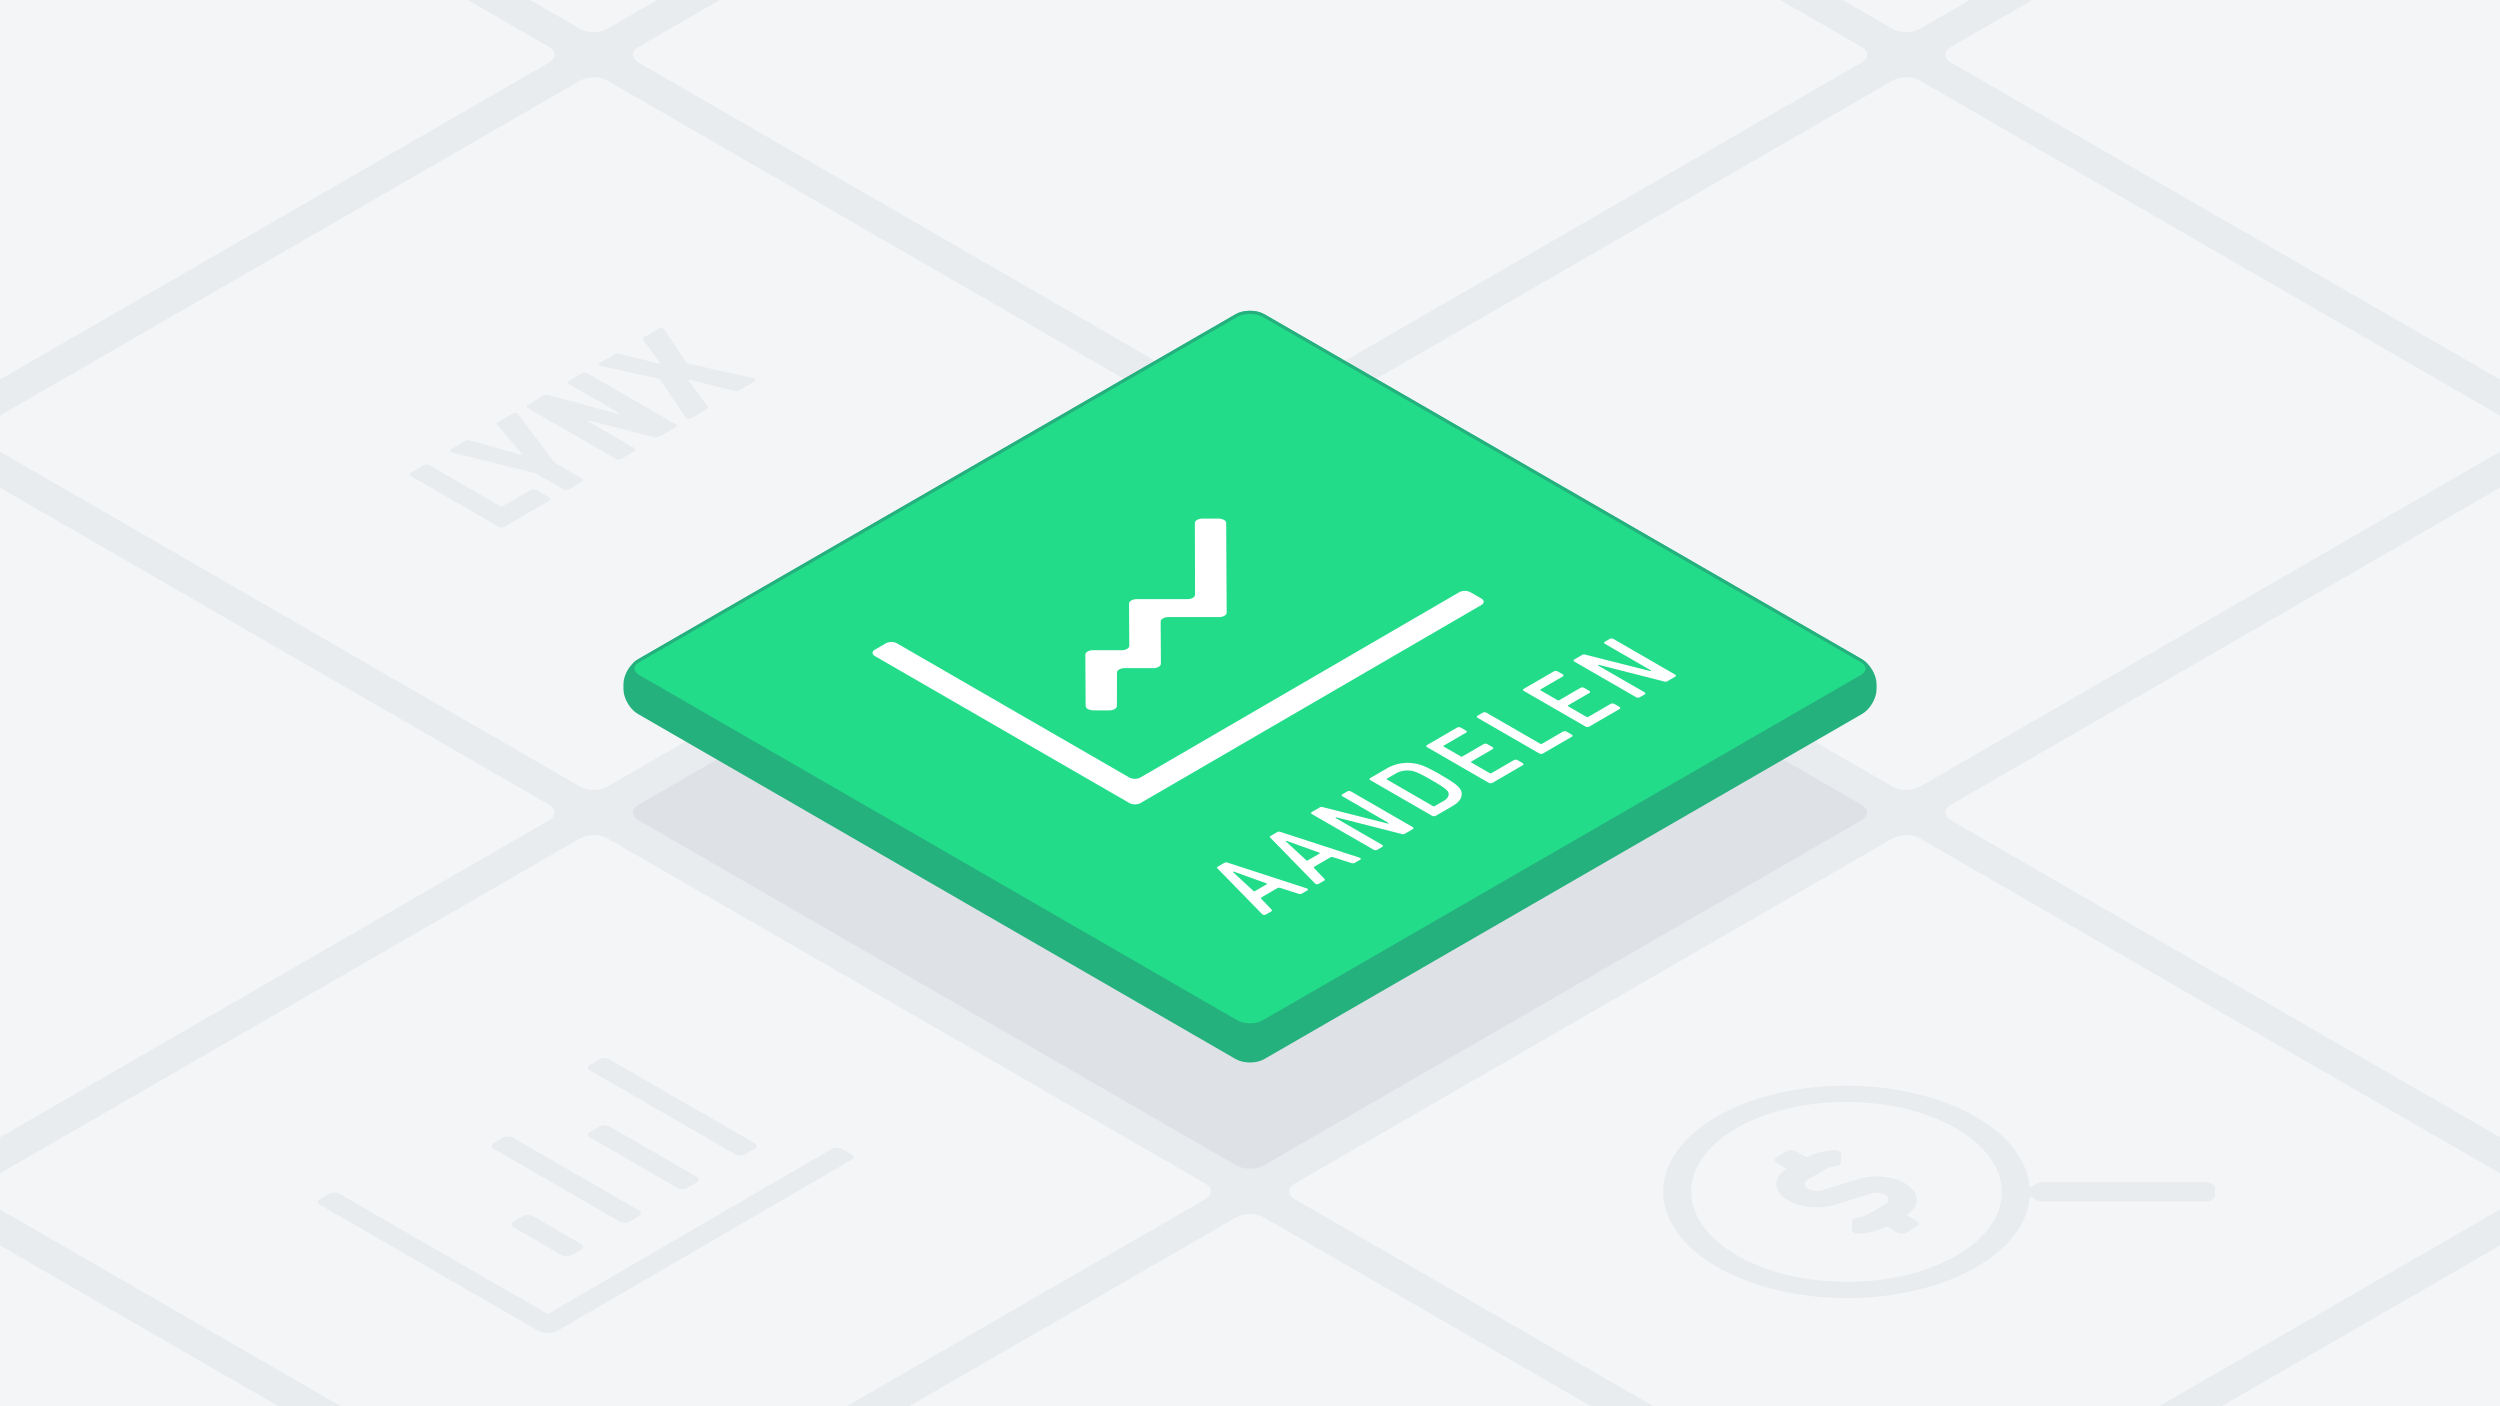 <svg xmlns="http://www.w3.org/2000/svg" xmlns:xlink="http://www.w3.org/1999/xlink" viewBox="0 0 1600 900" xmlns:v="https://vecta.io/nano"><style>.D{isolation:isolate}</style><path d="M-180-100.499h1960V1016.5H-180z" fill="#e9ecef"/><path d="M791.34,745.94c4.763,2.75,12.557,2.75,17.32,0L1191.34,525c4.763-2.75,4.763-7.25,0-10L808.66,294.06c-4.763-2.75-12.557-2.75-17.32,0L408.66,515c-4.763,2.75-4.763,7.25,0,10Z" fill="#dee2e6"/><g fill="#f4f5f7"><path d="M371.34 503.453c4.763 2.75 12.557 2.75 17.32 0l382.68-220.94c4.763-2.75 4.763-7.25 0-10L388.66 51.573c-4.763-2.75-12.557-2.75-17.32 0l-382.68 220.94c-4.763 2.75-4.763 7.25 0 10zm-420-242.487c4.763 2.75 12.557 2.75 17.32 0L351.34 40.025c4.763-2.75 4.763-7.25 0-10L-31.34-190.914c-4.763-2.75-12.557-2.75-17.32 0l-382.68 220.94c-4.763 2.75-4.763 7.25 0 10zm1260 727.461c4.763 2.75 12.557 2.75 17.32 0l382.68-220.94c4.763-2.75 4.763-7.25 0-10l-382.68-220.94c-4.763-2.75-12.557-2.75-17.32 0l-382.68 220.94c-4.763 2.75-4.763 7.25 0 10zm420 242.488c4.763 2.75 12.557 2.75 17.32 0l382.68-220.941c4.763-2.75 4.763-7.25 0-10l-382.68-220.94c-4.763-2.75-12.557-2.75-17.32 0l-382.68 220.94c-4.763 2.75-4.763 7.25 0 10z"/><path d="M371.34 988.428c4.763 2.75 12.557 2.75 17.32 0l382.68-220.941c4.763-2.75 4.763-7.25 0-10l-382.68-220.94c-4.763-2.75-12.557-2.75-17.32 0L-11.34 757.488c-4.763 2.75-4.763 7.25 0 10zm-420-242.487c4.763 2.75 12.557 2.75 17.32 0L351.34 525c4.763-2.75 4.763-7.25 0-10L-31.34 294.06c-4.763-2.75-12.557-2.75-17.32 0L-431.34 515c-4.763 2.75-4.763 7.25 0 10zm840 484.974c4.763 2.75 12.557 2.75 17.32 0l382.68-220.941c4.763-2.75 4.763-7.25 0-10L808.66 779.035c-4.763-2.75-12.557-2.75-17.32 0l-382.68 220.94c-4.763 2.75-4.763 7.25 0 10zm-840 0c4.763 2.75 12.557 2.75 17.32 0l382.68-220.94c4.763-2.75 4.763-7.25 0-10l-382.68-220.94c-4.763-2.75-12.557-2.75-17.32 0l-382.68 220.94c-4.763 2.75-4.763 7.25 0 10zm1260-727.462c4.763 2.75 12.557 2.75 17.32 0l382.68-220.94c4.763-2.75 4.763-7.25 0-10l-382.68-220.94c-4.763-2.75-12.557-2.75-17.32 0l-382.68 220.94c-4.763 2.75-4.763 7.25 0 10zm-420-242.487c4.763 2.75 12.557 2.75 17.32 0l382.68-220.941c4.763-2.75 4.763-7.25 0-10L808.66-190.914c-4.763-2.75-12.557-2.75-17.32 0L408.66 30.026c-4.763 2.75-4.763 7.25 0 10zm-420-242.487c4.763 2.75 12.557 2.75 17.32 0l382.68-220.941c4.763-2.75 4.763-7.25 0-10L388.66-433.4c-4.763-2.75-12.557-2.75-17.32 0L-11.34-212.461c-4.763 2.75-4.763 7.25 0 10zm1260 727.461c4.763 2.75 12.557 2.75 17.32 0L2031.34 525c4.763-2.75 4.763-7.25 0-10l-382.68-220.94c-4.763-2.75-12.557-2.75-17.32 0L1248.66 515c-4.763 2.75-4.763 7.25 0 10z"/><path d="M1631.34 260.966c4.763 2.75 12.557 2.75 17.32 0l382.68-220.941c4.763-2.75 4.763-7.25 0-10l-382.68-220.939c-4.763-2.75-12.557-2.75-17.32 0l-382.68 220.94c-4.763 2.75-4.763 7.25 0 10zm-420-242.487c4.763 2.75 12.557 2.75 17.32 0l382.68-220.941c4.763-2.75 4.763-7.25 0-10L1228.66-433.4c-4.763-2.75-12.557-2.75-17.32 0L828.66-212.461c-4.763 2.75-4.763 7.25 0 10z"/></g><path d="M1226.586 781.3c1.769 1.021 1.772 2.676.015 3.7l-6.363 3.7a7.019 7.019 0 0 1-6.376 0l-6.519-3.763a45.309 45.309 0 0 1-17.023 4.626 6.558 6.558 0 0 1-3.729-.733 2.292 2.292 0 0 1-1.358-1.94l.186-5.308c.045-1.245 1.636-2.23 3.735-2.51a17.8 17.8 0 0 0 6.594-2.1l11.176-6.5c2.582-1.5 2.319-4.1-.586-5.776a11.569 11.569 0 0 0-8.583-.915l-23.3 7.277c-9.63 3.008-21.932 1.888-29.925-2.728-9.814-5.665-10.214-14.671-1.075-20.278l-6.455-3.729c-1.768-1.022-1.784-2.677-.027-3.7l6.369-3.7a7.034 7.034 0 0 1 6.383 0l6.518 3.763a45.265 45.265 0 0 1 17.023-4.626 6.552 6.552 0 0 1 3.726.734 2.3 2.3 0 0 1 1.361 1.939l-.186 5.308c-.051 1.249-1.636 2.23-3.741 2.506a17.878 17.878 0 0 0-6.587 2.105l-11.177 6.5c-2.588 1.5-2.325 4.1.586 5.777a11.555 11.555 0 0 0 8.584.914l23.3-7.281c9.631-3.007 21.939-1.883 29.933 2.732 9.813 5.666 10.214 14.671 1.068 20.274zm81.344-12.277a10.049 10.049 0 0 1-4.8-1.154l-4.086-2.359c-1.066 16.477-12.334 32.767-34.008 45.363-45.69 26.552-119.976 26.549-165.958 0s-46.238-69.581-.548-96.133 119.976-26.549 165.965 0c21.81 12.592 33.274 28.881 34.48 45.384l4.1-2.381a9.6 9.6 0 0 1 4.779-1.158h102.937a9.756 9.756 0 0 1 4.8 1.147 3.415 3.415 0 0 1 2 2.778l.02 4.575c.018 2.171-3.007 3.929-6.762 3.929zm-55.7 34.455c38.694-22.486 38.489-58.854-.457-81.34s-101.746-22.485-140.433 0-38.482 58.858.464 81.344 101.739 22.482 140.426 0M432.451 271.479a1.07 1.07 0 0 1 .011 1.984l-10.054 5.842a4.361 4.361 0 0 1-2.1.668 5.734 5.734 0 0 1-1.643-.185L377 269.165c-.395-.1-.656-.07-.795.07s-.069.3.212.461l29.651 17.118a1.136 1.136 0 0 1 .673.992 1.124 1.124 0 0 1-.662.991l-8.519 4.951a3.986 3.986 0 0 1-3.418 0L337.589 261.1a1.137 1.137 0 0 1-.667-.988 1.114 1.114 0 0 1 .656-.988l10.143-5.894a3.9 3.9 0 0 1 1.931-.568 5.514 5.514 0 0 1 1.733.229l44.265 12.028c.382.095.649.073.789-.074s.055-.306-.251-.483l-32.211-18.6a1.134 1.134 0 0 1-.667-.988 1.106 1.106 0 0 1 .656-.988l8.519-4.95a3.983 3.983 0 0 1 3.417 0zm50.575-29.147a1.02 1.02 0 0 1 .545.609c.168.449-.034.84-.617 1.179l-10.016 5.821a3.784 3.784 0 0 1-3.085.291l-28.219-7.1a1.231 1.231 0 0 0-.923.048q-.333.193-.073.531l12.349 16.323c.582.66.42 1.257-.493 1.788l-10.016 5.82a3.316 3.316 0 0 1-2.085.339 2.792 2.792 0 0 1-1.084-.339 1.544 1.544 0 0 1-.583-.579l-16.017-23.739a2.23 2.23 0 0 0-.653-.663 5.8 5.8 0 0 0-1.231-.424l-35.816-7.87a3.924 3.924 0 0 1-1.059-.386 1.31 1.31 0 0 1-.595-.62c-.18-.457 0-.845.56-1.169l9.642-5.6a4.074 4.074 0 0 1 2.913-.192l24.8 6.134a1.214 1.214 0 0 0 .91-.048c.222-.129.253-.31.086-.531L411.6 217.606c-.475-.723-.37-1.287.321-1.689l9.642-5.6a3.212 3.212 0 0 1 2.034-.339 2.743 2.743 0 0 1 1.062.325 1.866 1.866 0 0 1 .662.641l13.787 20.768a2.9 2.9 0 0 0 .716.7 5.317 5.317 0 0 0 1.167.387l40.952 9.153a3.8 3.8 0 0 1 1.083.38zm-151.92 22.34a1.935 1.935 0 0 1 .671.63l23.147 30.787 17.648 10.189a1.07 1.07 0 0 1 .011 1.983l-8.519 4.95a3.981 3.981 0 0 1-3.418 0L343 303.019l-53.232-13.3a3.743 3.743 0 0 1-1.084-.391 1.149 1.149 0 0 1-.545-.6c-.2-.468-.017-.862.535-1.183l9.394-5.459a3.6 3.6 0 0 1 2.913-.192l31.858 8.957a1.338 1.338 0 0 0 .96-.048c.248-.129.279-.309.08-.556l-15.569-18.428c-.589-.656-.478-1.224.321-1.688l9.4-5.459a3.283 3.283 0 0 1 2.079-.336 2.678 2.678 0 0 1 .996.336zm20.52 53.778a1.2 1.2 0 0 1 .7.976 1.12 1.12 0 0 1-.682 1l-28.925 16.809a3.951 3.951 0 0 1-3.417 0l-56.549-32.649a1.155 1.155 0 0 1-.674-.984 1.127 1.127 0 0 1 .663-.992l8.519-4.95a3.357 3.357 0 0 1 1.709-.387 3.435 3.435 0 0 1 1.708.383l45.427 26.227a1.555 1.555 0 0 0 1.667 0l17.869-10.383a3.983 3.983 0 0 1 3.417 0z" fill="#e9ecef"/><g class="D" fill="#e9ecef"><path d="M377.492 685.057c-1.711-.988-1.714-2.6-.021-3.583l6.166-3.583a6.826 6.826 0 0 1 6.186 0l93.107 53.756c1.711.988 1.72 2.595.02 3.583l-6.165 3.583a6.838 6.838 0 0 1-6.186 0zm68.459 71.675l-6.166 3.583a6.826 6.826 0 0 1-6.186 0l-55.866-32.254c-1.7-.985-1.719-2.6-.02-3.583l6.166-3.583a6.844 6.844 0 0 1 6.186 0l55.865 32.254c1.711.988 1.714 2.598.021 3.583zm-37 21.502l-6.172 3.586a6.838 6.838 0 0 1-6.186 0L315.9 735.231c-1.705-.985-1.714-2.6-.021-3.583l6.172-3.587a6.85 6.85 0 0 1 6.186 0l80.7 46.589c1.705.988 1.708 2.599.014 3.584zm135.896-39.418c1.711.988 1.726 2.592.02 3.583L356.773 851.707a13.63 13.63 0 0 1-12.378 0l-139.664-80.639c-1.711-.987-1.72-2.6-.02-3.583l6.172-3.586a6.824 6.824 0 0 1 6.185 0l133.459 77.052L532.449 735.23a6.811 6.811 0 0 1 6.185 0z"/></g><path d="M371.925,796.156c1.711.988,1.72,2.6.02,3.583l-6.166,3.583a6.836,6.836,0,0,1-6.185,0L328.558,785.4c-1.7-.985-1.714-2.6-.02-3.584l6.165-3.582a6.838,6.838,0,0,1,6.186,0Z" fill="#e9ecef"/><use xlink:href="#B" fill="#24b17d"/><use xlink:href="#B" fill="none" stroke="#24b17d" stroke-miterlimit="10" stroke-width="2"/><use xlink:href="#C" fill="#22dc8a"/><use xlink:href="#C" fill="none" stroke="#24b17d" stroke-miterlimit="10" stroke-width="2"/><path d="M904.1 529.32a.729.729 0 0 1 .007 1.378l-4.935 2.868a2.607 2.607 0 0 1-2.264.14l-40.966-10.432c-.657-.173-.9-.173-1.076-.07s-.12.277.123.417l29.555 17.063a.729.729 0 0 1 .007 1.379l-3.032 1.762a2.643 2.643 0 0 1-2.386 0l-39.489-22.8a.732.732 0 0 1 0-1.383l4.935-2.868a2.593 2.593 0 0 1 2.259-.136l40.736 10.292c.656.173.885.173 1.063.07s.119-.277-.117-.413l-29.32-16.922a.731.731 0 0 1 0-1.382l3.032-1.762a2.632 2.632 0 0 1 2.381 0zm-50.884 19.308a2.408 2.408 0 0 0-1.966.173l-9.863 5.732c-.533.31-.652.727-.293 1.14l6.542 6.8a.7.7 0 0 1-.235 1.172l-3.451 2.006a2.064 2.064 0 0 1-1.845.1 3.3 3.3 0 0 1-.837-.689l-28.253-28.915c-.422-.376-.3-.859.235-1.172l4.161-2.418a2.562 2.562 0 0 1 2.023-.14l50.01 16.27a5.86 5.86 0 0 1 1.193.483c.421.244.417.726-.179 1.073l-3.444 2a2.7 2.7 0 0 1-2.023.14zm-16.147 1.965l7.37-4.283c.294-.171.383-.364.07-.545a1.565 1.565 0 0 0-.251-.112l-20.553-7.39c-.306-.1-.478-.137-.6-.067l-.121.07c-.114.067-.063.17.123.343l12.826 11.881a1.037 1.037 0 0 0 .2.149.907.907 0 0 0 .938-.046M819.4 568.279a2.428 2.428 0 0 0-1.965.174l-9.864 5.732c-.539.313-.651.726-.3 1.143l6.542 6.8a.7.7 0 0 1-.235 1.172l-3.444 2a2.075 2.075 0 0 1-1.851.107 3.479 3.479 0 0 1-.838-.689l-28.253-28.915c-.416-.379-.3-.862.235-1.172l4.161-2.418a2.562 2.562 0 0 1 2.023-.14l50.01 16.27a5.468 5.468 0 0 1 1.193.483c.422.244.424.723-.172 1.069l-3.451 2.006a2.7 2.7 0 0 1-2.023.14zm-16.153 1.969l7.371-4.283c.292-.17.386-.365.076-.544a1.548 1.548 0 0 0-.258-.113l-20.553-7.39c-.3-.107-.478-.137-.592-.07l-.12.07c-.121.07-.063.169.116.346l12.827 11.881a1.082 1.082 0 0 0 .193.145.9.9 0 0 0 .94-.042" fill="#fff"/><g class="D" fill="#fff"><path d="M1036.451 452.4a.729.729 0 0 1 .008 1.379l-19.315 11.225a2.632 2.632 0 0 1-2.387 0l-39.489-22.8a.73.73 0 0 1 0-1.382l19.194-11.155a2.645 2.645 0 0 1 2.387 0l3.288 1.9a.733.733 0 0 1 .008 1.386L986 441.174c-.355.207-.36.483 0 .693l10.765 6.215a1.222 1.222 0 0 0 1.2 0l13.492-7.84a2.642 2.642 0 0 1 2.393 0l3.288 1.9a.731.731 0 0 1 0 1.382l-13.491 7.841c-.356.206-.354.487 0 .693l11.665 6.735a1.236 1.236 0 0 0 1.2 0l14.265-8.291a2.635 2.635 0 0 1 2.381 0zm-30.551 17.755a.729.729 0 0 1 .008 1.379l-18.37 10.675a2.627 2.627 0 0 1-2.38 0l-39.489-22.8a.729.729 0 0 1-.008-1.378l3.273-1.9a2.629 2.629 0 0 1 2.381 0l34.4 19.861a1.235 1.235 0 0 0 1.2 0l13.315-7.738a2.633 2.633 0 0 1 2.38 0zm-31.377 18.236a.73.73 0 0 1 .008 1.379L955.209 501a2.627 2.627 0 0 1-2.38 0l-39.489-22.8a.729.729 0 0 1-.008-1.379l19.2-11.158a2.633 2.633 0 0 1 2.38 0l3.288 1.9c.664.383.668 1 .014 1.382l-14.145 8.22c-.355.207-.36.483 0 .693l10.765 6.215a1.222 1.222 0 0 0 1.2 0l13.492-7.841a2.633 2.633 0 0 1 2.386 0l3.288 1.9a.728.728 0 0 1 .008 1.378l-13.492 7.841c-.355.206-.353.486 0 .693l11.665 6.734a1.229 1.229 0 0 0 1.2 0l14.266-8.29a2.627 2.627 0 0 1 2.38 0zM948.1 383.08c1.954 1.128 1.958 2.967.023 4.092L729.936 513.967a7.8 7.8 0 0 1-7.064 0L559.936 419.9c-1.948-1.124-1.964-2.964-.023-4.092l7.034-4.088a7.821 7.821 0 0 1 7.064 0l148.769 85.888a7.821 7.821 0 0 0 7.064 0l204.11-118.616a7.821 7.821 0 0 1 7.064 0zm-13.551 121.958c2.159 3.591.692 7.564-4.655 10.672l-11 6.392a2.633 2.633 0 0 1-2.38 0l-39.489-22.8a.729.729 0 0 1-.008-1.379l11-6.392a26.888 26.888 0 0 1 18.408-2.731c4.778.965 10.16 3.94 15.721 7.151s10.714 6.319 12.403 9.087zm-16.281 10.845l5.943-3.454c2.316-1.345 3.678-3.594 2.533-5.7-1.023-1.9-5.99-4.833-10.421-7.391s-9.507-5.423-12.788-6.009a15.47 15.47 0 0 0-9.836 1.486l-5.944 3.454c-.355.206-.36.483 0 .693l29.312 16.923a1.231 1.231 0 0 0 1.2 0"/></g><path d="M1072.055 431.712a.73.73 0 0 1 0 1.382l-4.929 2.864a2.609 2.609 0 0 1-2.265.14l-40.961-10.432c-.656-.173-.9-.173-1.076-.07s-.119.277.124.417l29.554 17.063a.729.729 0 0 1 .008 1.379l-3.032 1.762a2.643 2.643 0 0 1-2.386 0l-39.49-22.8a.732.732 0 0 1 0-1.383l4.929-2.864a2.607 2.607 0 0 1 2.264-.14l40.73 10.295c.657.174.892.17 1.07.067s.119-.277-.117-.413l-29.319-16.927a.732.732 0 0 1 0-1.382l3.026-1.759a2.633 2.633 0 0 1 2.386 0zm-288.744-98.958a2.446 2.446 0 0 1 1.447 2.037l.316 57.266c.009 1.585-2.185 2.912-4.966 2.886H747.8c-2.736 0-5.026 1.279-4.973 2.89l.152 26.895c.009 1.585-2.192 2.915-4.973 2.89h-18.182c-2.737 0-5.027 1.279-4.973 2.89l-.014 21.244c.009 1.585-2.186 2.912-4.967 2.886h-10.061a7.277 7.277 0 0 1-3.564-.854 2.434 2.434 0 0 1-1.442-2.036l-.184-32.719c-.009-1.585 2.192-2.916 4.973-2.89h18.182c2.736 0 5.02-1.275 4.966-2.886l-.151-26.9c-.009-1.585 2.192-2.916 4.973-2.89h32.31c2.736 0 5.02-1.283 4.973-2.89l-.131-45.783c-.009-1.585 2.192-2.916 4.973-2.89h10.062a7.266 7.266 0 0 1 3.562.854z" fill="#fff"/><defs ><path id="B" d="M791.34,676.94c4.763,2.75,12.557,2.75,17.32,0L1191.34,456c4.763-2.75,8.66-9.5,8.66-15v-3.094c0-5.5-3.9-12.25-8.66-15L808.66,201.966c-4.763-2.75-12.557-2.75-17.32,0L408.66,422.906c-4.763,2.75-8.66,9.5-8.66,15V441c0,5.5,3.9,12.25,8.66,15Z"/><path id="C" d="M791.34,653.846c4.763,2.75,12.557,2.75,17.32,0l382.68-220.94c4.763-2.75,4.763-7.25,0-10L808.66,201.966c-4.763-2.75-12.557-2.75-17.32,0L408.66,422.906c-4.763,2.75-4.763,7.25,0,10Z"/></defs></svg>